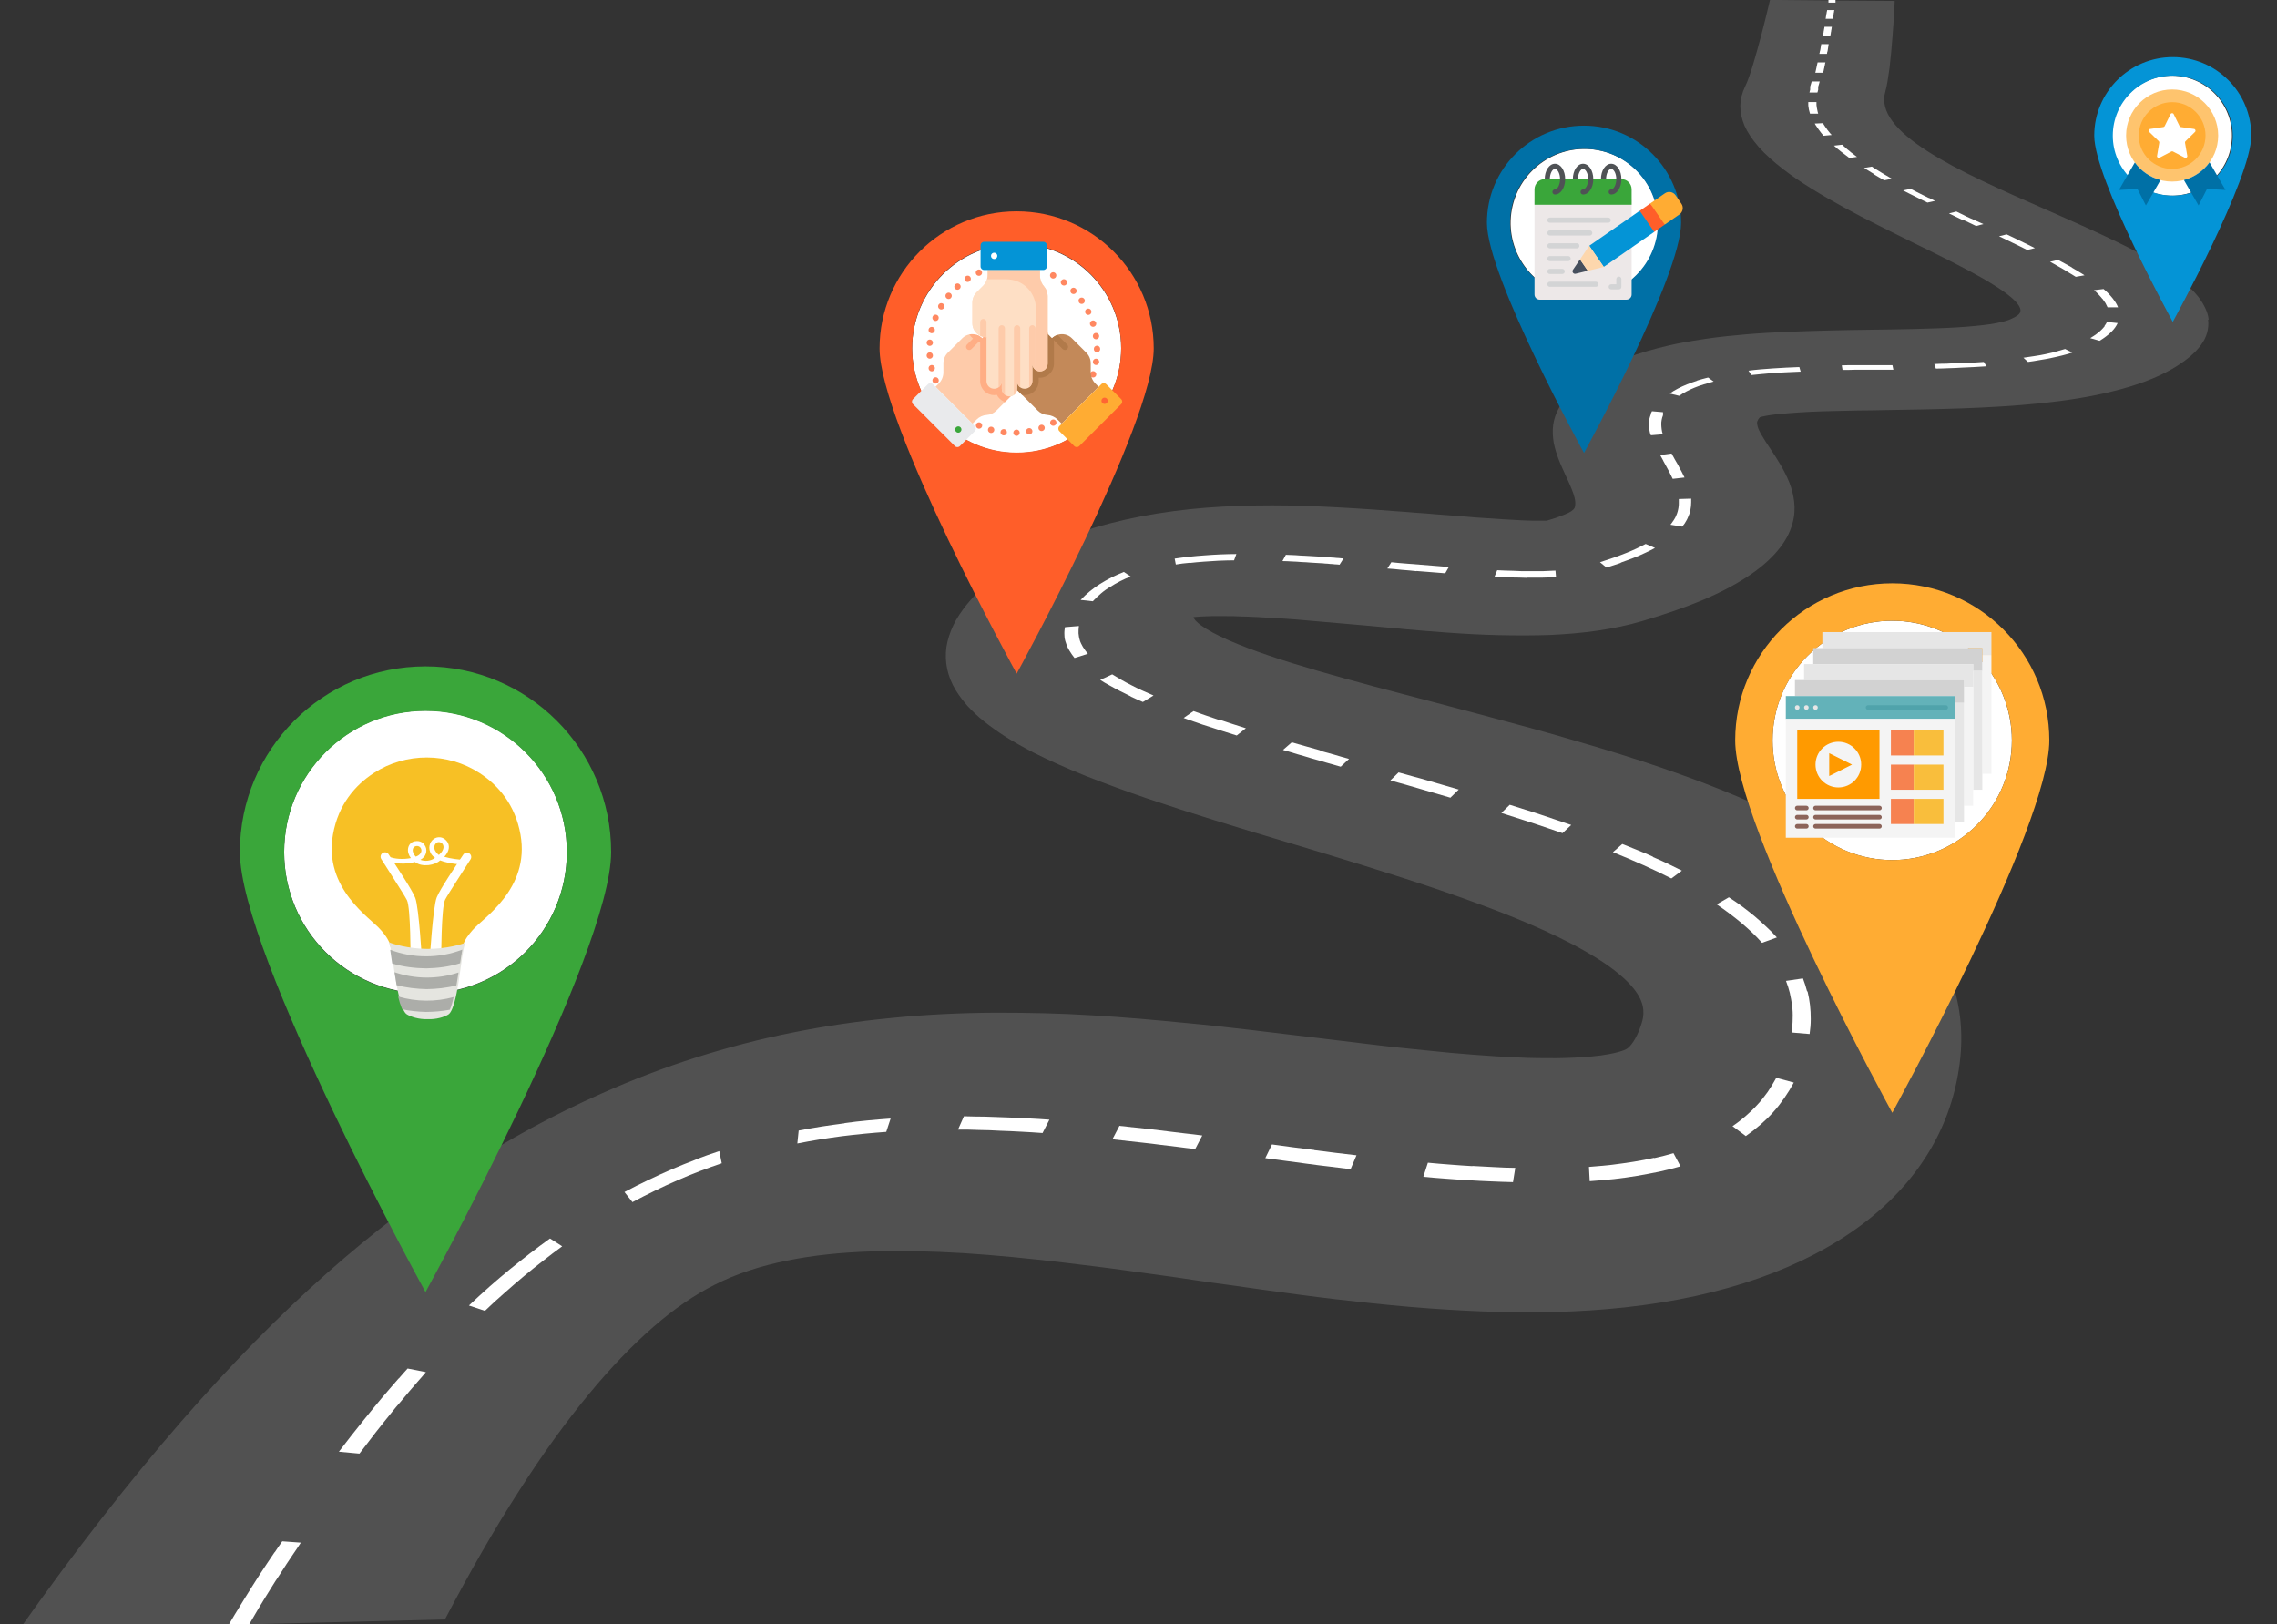 <svg width="1196" height="853" viewBox="0 0 1196 853" fill="none" xmlns="http://www.w3.org/2000/svg">
<rect x="0" y="0" width="1196" height="853" fill="#333333" stroke="none"/>
<g clip-path="url(#clip0_41_70)">
<path d="M1160.1 167.8C1159.9 165.9 1159.3 163.9 1158.4 162C1157.5 160.1 1156.4 158.2 1154.9 156.2C1153.4 154.3 1151.6 152.3 1149.5 150.4C1147.4 148.5 1145 146.5 1142.3 144.5C1138.2 141.5 1133.5 138.5 1128.3 135.6C1123.2 132.7 1117.6 129.8 1111.8 127C1106 124.2 1100 121.4 1093.8 118.6C1087.7 115.8 1081.4 113.1 1075.1 110.3C1063.4 105.2 1051.7 100 1040.8 94.8C1030.1 89.7 1020.3 84.5 1012.2 79.3C1004.3 74.2 997.9 69 994 63.7C990.2 58.6 988.7 53.4 990.3 48C991.1 45.2 991.8 40.7 992.5 35.5C993.1 30.5 993.6 24.9 994 19.7C994.4 14.7 994.7 10 994.9 6.5C995.1 3.1 995.2 0.9 995.2 0.5L966.2 0.3L933.9 0C933.9 0 933.7 0.8 933.5 2C933.8 0.8 933.9 0.1 933.9 0H929.7C929.7 0 929.2 2.1 928.4 5.4C927.6 8.7 926.5 13.2 925.2 18.2C923.9 23.3 922.3 28.7 920.9 33.6C919.4 38.6 917.9 43 916.6 45.5C915 48.8 914.2 52.1 914.1 55.5C914.1 58.9 914.8 62.4 916.3 66C917.9 69.6 920.4 73.3 923.7 77.1C927.1 81 931.5 84.9 936.8 89C941.2 92.4 946.2 95.8 951.4 99C956.7 102.3 962.4 105.6 968.3 108.8C974.3 112.1 980.5 115.3 986.7 118.4C993 121.6 999.4 124.7 1005.6 127.8C1010.7 130.3 1015.9 132.8 1020.8 135.3C1025.8 137.8 1030.6 140.3 1035.1 142.7C1039.6 145.1 1043.8 147.5 1047.4 149.8C1051.1 152.1 1054.2 154.3 1056.5 156.3C1058.5 158 1059.8 159.5 1060.5 160.7C1061.2 161.9 1061.4 162.9 1061.2 163.7C1061 164.5 1060.4 165.2 1059.5 165.8C1058.7 166.4 1057.7 166.9 1056.6 167.4C1054.2 168.6 1050.3 169.5 1045.2 170.3C1040.1 171 1034 171.6 1027.2 172C1020.4 172.4 1012.9 172.6 1005.3 172.8C997.7 173 989.8 173.1 982.3 173.2C975.1 173.3 967.8 173.4 960.5 173.6C953.2 173.8 946 174 938.7 174.3C931.5 174.6 924.3 175 917.3 175.6C910.2 176.2 903.3 176.9 896.4 177.9C891.7 178.6 887.3 179.3 883 180.1C878.7 180.9 874.6 181.9 870.7 182.9C866.8 183.9 863 185 859.4 186.2C855.8 187.4 852.4 188.7 849.3 190.1C845.7 191.7 842.4 193.3 839.3 195.1C836.2 196.9 833.4 198.7 830.9 200.7C828.4 202.7 826.1 204.8 824.1 207C822.1 209.2 820.4 211.6 819 214C817.2 217.1 816.2 220.3 815.8 223.3C815.4 226.4 815.6 229.5 816.1 232.5C816.7 235.5 817.6 238.5 818.7 241.3C819.8 244.2 821.1 246.9 822.3 249.6C823 251.2 823.8 252.8 824.5 254.4C825.2 256 825.8 257.6 826.4 259.2C826.9 260.7 827.3 262.2 827.4 263.5C827.5 264.8 827.4 266 827 266.9C826.7 267.4 826.1 268 825.2 268.6C824.3 269.2 823 269.8 821.7 270.3C820.3 270.9 818.8 271.4 817.2 272C815.6 272.5 814 273 812.4 273.5C811.1 273.5 809.5 273.5 807.8 273.5C806.1 273.5 804.2 273.5 802.2 273.4C800.2 273.4 798 273.2 795.8 273.1C793.6 273 791.2 272.8 788.8 272.7C785.8 272.5 782.7 272.3 779.7 272.1C776.6 271.9 773.5 271.7 770.5 271.4C767.5 271.2 764.5 270.9 761.7 270.7C758.9 270.5 756.2 270.3 753.8 270.1C750.4 269.8 746.9 269.5 743.4 269.3C739.9 269 736.4 268.7 732.9 268.5C729.4 268.2 725.9 268 722.3 267.7C718.8 267.5 715.2 267.2 711.7 267C700.1 266.3 688.5 265.7 676.9 265.5C665.3 265.3 653.7 265.5 642.2 266.1C630.7 266.7 619.3 267.9 608 269.7C596.7 271.5 585.5 274 574.4 277.3C569.4 278.8 563.9 280.7 558.2 283C552.5 285.3 546.5 288 540.7 291.2C534.8 294.4 528.9 298.1 523.4 302.4C517.8 306.7 512.6 311.7 508 317.3C505 321 502.5 324.7 500.7 328.5C498.9 332.3 497.7 336.1 497.1 339.9C496.6 343.7 496.7 347.5 497.5 351.3C498.3 355.1 499.8 358.9 502 362.5C503.7 365.3 505.8 368 508.2 370.8C510.7 373.5 513.6 376.3 517 379C520.4 381.7 524.2 384.4 528.4 387.1C532.7 389.8 537.5 392.5 542.7 395.2C551 399.4 560.2 403.5 570.2 407.5C580.3 411.5 591.2 415.5 602.6 419.4C614.1 423.3 626.2 427.2 638.5 431C651 434.9 663.7 438.7 676.5 442.5C689.7 446.5 703.2 450.5 716.6 454.7C730.1 458.9 743.6 463.2 756.5 467.6C769.6 472.1 782.2 476.7 794 481.4C805.9 486.2 816.9 491.2 826.6 496.3C836.9 501.8 844.5 506.7 849.9 511.2C855.4 515.7 858.8 519.7 860.8 523.2C862.8 526.8 863.3 529.8 863.2 532.5C863.1 535.2 862.3 537.4 861.7 539.2C861.1 540.9 860.5 542.5 859.8 543.8C859.1 545.2 858.5 546.3 857.8 547.3C857.1 548.3 856.5 549.1 855.9 549.7C855.3 550.3 854.7 550.8 854.3 551C854.1 551.1 853.7 551.3 853 551.6C852.3 551.9 851.3 552.2 849.9 552.6C848.5 553 846.7 553.4 844.4 553.8C842.1 554.2 839.4 554.6 836 554.9C830.4 555.4 824.3 555.7 817.7 555.8C811.1 555.8 804.2 555.8 796.9 555.4C789.6 555.1 782 554.6 774.1 554C766.3 553.4 758.2 552.7 750 551.8C745.1 551.3 740.2 550.8 735.3 550.3C730.4 549.8 725.4 549.2 720.4 548.6C715.4 548 710.4 547.4 705.5 546.8C700.5 546.2 695.6 545.6 690.6 545C685.1 544.3 679.5 543.7 673.9 543C668.4 542.3 662.8 541.7 657.2 541C651.6 540.4 646.1 539.7 640.5 539.1C634.9 538.5 629.4 537.9 623.8 537.4C615.5 536.6 607.2 535.8 598.8 535.1C590.5 534.4 582.1 533.8 573.8 533.3C565.4 532.8 557.1 532.4 548.6 532.2C540.2 532 531.8 531.9 523.3 531.9C504.3 532 485.9 532.9 468.1 534.7C450.3 536.4 432.9 539 416 542.4C398.9 545.8 382.2 550.2 365.7 555.4C349 560.7 332.5 567 316.1 574.3C291.4 585.2 267.4 598.2 243.9 613.5C219.6 629.3 195.5 647.6 171.5 668.9C146.4 691.1 121.2 716.8 95.3 746.5C68 777.9 39.7 814.1 10 856.1L233.7 850.6C247 825.2 260 802.6 272.8 782.8C285.1 763.6 297.2 746.9 309.1 732.5C320.6 718.5 332 706.7 343.1 697C354 687.5 364.8 680.1 375.4 674.8C386.8 669 399.6 664.9 413.4 662.1C427.1 659.3 441.9 657.8 457.5 657.3C473.1 656.8 489.4 657.2 506.3 658.2C523.2 659.3 540.7 661 558.3 663.1C564 663.8 569.8 664.5 575.6 665.2C581.4 665.9 587.2 666.7 593 667.5C598.8 668.3 604.6 669.1 610.4 669.9C616.2 670.7 621.9 671.5 627.7 672.4C633.9 673.3 640.1 674.2 646.2 675C652.4 675.9 658.5 676.7 664.7 677.6C670.9 678.4 677 679.3 683.1 680.1C689.2 680.9 695.4 681.7 701.5 682.4C714.5 683.9 727.4 685.3 740.3 686.4C753.2 687.5 766 688.3 778.7 688.8C791.4 689.3 804 689.4 816.5 689.1C829 688.8 841.3 688 853.4 686.7C879.3 683.9 903 678.7 924 671.3C944.7 664 962.7 654.6 977.7 643.4C992.4 632.4 1004.1 619.8 1012.7 605.8C1021.1 592.2 1026.5 577.3 1028.9 561.5C1030.2 553.1 1030.5 544.9 1029.8 537C1029.1 529.2 1027.5 521.7 1024.9 514.3C1022.4 507.1 1019 500.1 1014.8 493.3C1010.6 486.6 1005.6 480.2 999.8 474C995.2 469.1 990.2 464.4 984.7 459.8C979.2 455.3 973.3 450.9 966.9 446.7C960.6 442.5 953.7 438.4 946.4 434.5C939.2 430.6 931.4 426.8 923.2 423C910.4 417.2 896.8 411.8 882.8 406.8C869 401.8 854.6 397.2 840.1 392.8C825.7 388.5 811.2 384.3 796.6 380.4C782.2 376.5 767.9 372.7 753.8 369C742.7 366.1 731.9 363.2 721.5 360.5C711.2 357.7 701.3 355 692 352.3C682.8 349.6 674.2 347 666.4 344.3C658.6 341.7 651.7 339 645.6 336.4C642.2 334.9 639.3 333.5 636.9 332.2C634.5 330.9 632.6 329.7 631.2 328.7C629.7 327.7 628.7 326.7 628 326C627.3 325.2 627 324.6 626.9 324.1C628 324 629.4 323.9 631 323.8C632.6 323.8 634.4 323.6 636.5 323.6C638.6 323.6 640.9 323.6 643.6 323.6C646.2 323.6 649.2 323.6 652.4 323.8C654.2 323.8 656.1 323.9 658 324C659.9 324 661.8 324.2 663.8 324.3C665.7 324.4 667.7 324.5 669.7 324.6C671.7 324.7 673.7 324.9 675.7 325C679 325.2 682.4 325.5 685.8 325.8C689.2 326.1 692.6 326.4 696.1 326.7C699.6 327 703 327.3 706.5 327.6C710 327.9 713.4 328.2 716.9 328.5C720.6 328.8 724.2 329.2 727.8 329.5C731.4 329.8 735 330.1 738.5 330.5C742.1 330.8 745.6 331.1 749.1 331.4C752.6 331.7 756.1 331.9 759.5 332.2C769.1 332.9 778.4 333.4 787.5 333.6C796.6 333.8 805.5 333.8 814.2 333.5C822.8 333.1 831.2 332.4 839.3 331.2C847.4 330 855.2 328.4 862.6 326.2C874.5 322.7 885.2 319 894.5 315.1C903.7 311.2 911.6 307 918.1 302.7C924.6 298.4 929.8 293.9 933.7 289.2C937.6 284.6 940.2 279.8 941.5 274.9C942.6 271 942.8 267.2 942.4 263.6C942 260 941.1 256.6 939.8 253.3C938.5 250.1 936.9 247 935.2 244.1C933.5 241.2 931.7 238.5 930 235.9C929.1 234.6 928.2 233.2 927.3 231.8C926.4 230.4 925.6 229 924.8 227.7C924.1 226.4 923.5 225.1 923.2 224C922.9 222.9 922.8 222 923 221.4C923.2 221 923.4 220.6 923.5 220.3C923.7 220 923.9 219.8 924 219.6C924.2 219.4 924.3 219.3 924.4 219.2L924.5 219.1C924.5 219.1 924.7 219.1 925.2 218.9C925.7 218.8 926.5 218.6 927.6 218.4C928.8 218.2 930.3 217.9 932.3 217.7C934.3 217.5 936.8 217.2 939.9 217C943.3 216.7 947 216.5 950.8 216.3C954.7 216.1 958.7 216 962.9 215.9C967.1 215.8 971.5 215.7 976 215.6C980.5 215.6 985.1 215.5 989.7 215.4C1002.6 215.2 1016.4 215 1030.3 214.5C1044.2 214 1058.3 213.2 1071.9 211.8C1085.4 210.4 1098.4 208.4 1110.2 205.4C1121.9 202.5 1132.2 198.8 1140.7 193.9C1144.2 191.9 1147.2 189.8 1149.8 187.7C1152.3 185.6 1154.4 183.5 1156 181.3C1157.6 179.1 1158.7 177 1159.3 174.7C1159.9 172.5 1160.1 170.3 1159.8 168L1160.1 167.8Z" fill="white" fill-opacity="0.15"/>
<path d="M1030.8 115.3C1032 115.9 1033.2 116.4 1034.4 117C1035.6 117.6 1036.8 118.1 1037.9 118.7L1041.8 117.7C1040.6 117.2 1039.4 116.6 1038.2 116.1C1037 115.6 1035.8 115 1034.6 114.5C1033.4 114 1032.2 113.4 1031.1 112.8C1029.9 112.2 1028.7 111.7 1027.6 111.1L1023.7 112.1C1024.9 112.7 1026.1 113.2 1027.2 113.8C1028.4 114.4 1029.6 114.9 1030.7 115.5L1030.8 115.3Z" fill="white"/>
<path d="M1068.8 130.3C1067.6 129.7 1066.4 129.1 1065.2 128.5C1064 127.9 1062.8 127.3 1061.5 126.7C1060.3 126.1 1059 125.5 1057.8 124.9C1056.5 124.3 1055.3 123.7 1054 123.1L1050 124.1C1051.3 124.7 1052.5 125.3 1053.8 125.9C1055 126.5 1056.3 127.1 1057.5 127.7C1058.7 128.3 1059.9 128.9 1061.2 129.5C1062.4 130.1 1063.6 130.7 1064.8 131.3L1068.9 130.3H1068.8Z" fill="white"/>
<path d="M920.4 489.9C922.2 491.6 923.9 493.4 925.5 495.2L933.3 492.4C931.6 490.5 929.8 488.6 927.8 486.8C925.9 485 923.9 483.2 921.8 481.4C919.7 479.7 917.5 477.9 915.2 476.2C912.9 474.5 910.6 472.9 908.1 471.3L901.7 475C904 476.6 906.3 478.2 908.4 479.8C910.6 481.4 912.6 483.1 914.6 484.7C916.6 486.4 918.5 488.1 920.3 489.8L920.4 489.9Z" fill="white"/>
<path d="M365.4 609.1C361.3 610.7 357.1 612.3 353 614.1C348.8 615.9 344.7 617.8 340.5 619.8C336.3 621.8 332.1 623.9 328 626.1L332.2 631.4C336.1 629.3 340.1 627.3 344 625.4C347.9 623.5 351.8 621.7 355.7 620C359.6 618.3 363.5 616.7 367.4 615.2C371.3 613.7 375.2 612.3 379.1 611L377.8 604.6C373.7 606 369.5 607.4 365.4 609V609.1Z" fill="white"/>
<path d="M851.3 295.5C853.7 294.7 855.9 293.8 858.1 293C860.2 292.2 862.2 291.3 864.1 290.4C866 289.5 867.7 288.7 869.3 287.8L864.4 285.7C862.9 286.5 861.3 287.3 859.6 288.1C857.9 288.9 856 289.7 854 290.5C852 291.3 849.9 292.1 847.6 292.9C845.3 293.7 842.9 294.5 840.4 295.3L843.8 298.1C846.5 297.3 849 296.4 851.4 295.6L851.3 295.5Z" fill="white"/>
<path d="M1013.1 104C1012 103.5 1011 102.9 1009.9 102.4C1008.8 101.9 1007.8 101.3 1006.7 100.8C1005.7 100.3 1004.6 99.7 1003.6 99.2L999.6 100C1000.6 100.5 1001.7 101.1 1002.7 101.6C1003.8 102.1 1004.8 102.7 1005.9 103.2C1007 103.7 1008 104.3 1009.1 104.8C1010.2 105.3 1011.3 105.9 1012.4 106.4L1016.4 105.5C1015.3 105 1014.2 104.4 1013.1 103.9V104Z" fill="white"/>
<path d="M1088.3 140.5C1087.1 139.8 1086 139.2 1084.7 138.5C1083.5 137.8 1082.3 137.2 1081 136.5L1076.8 137.5C1078 138.2 1079.3 138.8 1080.4 139.5C1081.6 140.2 1082.7 140.8 1083.9 141.5C1085 142.2 1086.1 142.8 1087.2 143.5C1088.3 144.2 1089.3 144.8 1090.3 145.4L1094.9 144.6C1093.9 143.9 1092.8 143.3 1091.7 142.6C1090.6 141.9 1089.5 141.3 1088.3 140.6V140.5Z" fill="white"/>
<path d="M984.2 91.5C985.1 92 986 92.6 986.9 93.1C987.8 93.6 988.7 94.2 989.7 94.7L993.8 93.9C992.9 93.4 991.9 92.9 991 92.3C990.1 91.8 989.2 91.3 988.3 90.7C987.4 90.2 986.5 89.6 985.7 89.1C984.8 88.6 984 88 983.2 87.5L979.1 88.2C979.9 88.7 980.8 89.3 981.7 89.8C982.6 90.3 983.5 90.9 984.3 91.4L984.2 91.5Z" fill="white"/>
<path d="M891.4 200C889.5 200.6 887.8 201.2 886.1 201.9C884.4 202.6 882.8 203.3 881.3 204.1C879.8 204.9 878.4 205.7 877 206.7L882 207.9C883.2 207.1 884.4 206.3 885.8 205.6C887.1 204.9 888.6 204.2 890.1 203.6C891.6 203 893.2 202.4 894.9 201.9C896.6 201.4 898.3 200.9 900.1 200.4L897.2 198.3C895.2 198.8 893.3 199.3 891.4 199.9V200Z" fill="white"/>
<path d="M1079.7 184.8C1078 185.2 1076.2 185.6 1074.4 186C1072.6 186.4 1070.7 186.7 1068.8 187C1066.9 187.3 1064.9 187.6 1062.8 187.9L1065.2 190.1C1067.3 189.8 1069.4 189.5 1071.5 189.1C1073.6 188.8 1075.6 188.4 1077.5 188C1079.4 187.6 1081.3 187.2 1083.2 186.7C1085 186.2 1086.8 185.8 1088.5 185.2L1084.7 183.3C1083.1 183.8 1081.5 184.2 1079.8 184.7L1079.7 184.8Z" fill="white"/>
<path d="M594 365.9C596 366.8 598.1 367.8 600.3 368.7L605.9 365.3C603.8 364.4 601.8 363.5 599.8 362.6C597.8 361.7 596 360.8 594.1 359.8C592.3 358.9 590.6 358 588.9 357C587.3 356.1 585.7 355.1 584.2 354.2L577.9 357.1C579.4 358.1 581.1 359.1 582.8 360C584.5 361 586.3 361.9 588.2 362.9C590.1 363.9 592 364.8 594 365.8V365.9Z" fill="white"/>
<path d="M567.2 336.3C566.8 335.1 566.6 333.8 566.5 332.6C566.5 331.4 566.5 330.1 566.7 328.8L559.4 329.4C559.1 330.8 559 332.2 559.1 333.6C559.1 335 559.4 336.4 559.9 337.7C560.3 339.1 560.9 340.4 561.7 341.7C562.5 343 563.4 344.4 564.4 345.6L571.4 343.4C570.4 342.2 569.6 341 568.8 339.8C568.1 338.6 567.5 337.4 567.1 336.1L567.2 336.3Z" fill="white"/>
<path d="M868.3 450C865.7 448.8 863 447.7 860.3 446.6C857.6 445.5 854.9 444.4 852.1 443.3L847.2 447.6C849.9 448.7 852.6 449.8 855.2 450.9C857.8 452 860.5 453.2 863 454.3C865.6 455.5 868.1 456.6 870.6 457.8C873.1 459 875.5 460.2 877.9 461.4L883.4 457.3C880.9 456.1 878.4 454.8 875.9 453.6C873.4 452.4 870.8 451.2 868.1 450.1L868.3 450Z" fill="white"/>
<path d="M971.2 83L975.4 82.4C974.7 81.9 974 81.4 973.3 80.8C972.6 80.3 971.9 79.8 971.3 79.2C970.6 78.7 970 78.2 969.4 77.6C968.8 77.1 968.2 76.6 967.6 76L963.3 76.5C963.9 77 964.5 77.6 965.1 78.1C965.7 78.6 966.4 79.2 967.1 79.7C967.8 80.2 968.5 80.8 969.2 81.3C969.9 81.8 970.6 82.4 971.3 82.9L971.2 83Z" fill="white"/>
<path d="M928.5 573.5C926.8 575.8 925.1 578.1 923.1 580.2C921.2 582.3 919.1 584.3 916.9 586.2C914.7 588.1 912.4 589.9 910 591.5L917 596.7C919.7 594.8 922.3 592.8 924.7 590.7C927.1 588.6 929.4 586.4 931.5 584C933.6 581.7 935.5 579.2 937.3 576.6C939.1 574 940.7 571.4 942.2 568.6L933 566.1C931.6 568.7 930.1 571.1 928.5 573.5Z" fill="white"/>
<path d="M873.6 242C874.2 243 874.8 244.1 875.3 245.1C875.9 246.1 876.4 247.2 877 248.3C877.5 249.4 878.1 250.4 878.6 251.5L884.8 250.8C884.3 249.7 883.7 248.6 883.2 247.6C882.6 246.5 882 245.5 881.5 244.4C880.9 243.4 880.3 242.3 879.7 241.3C879.1 240.3 878.5 239.2 878 238.2L872 239C872.6 240 873.1 241.1 873.7 242.1L873.6 242Z" fill="white"/>
<path d="M868.9 608.1C865.4 608.9 861.8 609.6 858 610.2C854.3 610.8 850.5 611.3 846.6 611.8C842.7 612.2 838.7 612.6 834.6 612.9L835 620.4C839.3 620.1 843.5 619.7 847.7 619.3C851.9 618.8 855.9 618.3 859.9 617.6C863.9 616.9 867.8 616.2 871.6 615.4C875.4 614.6 879.1 613.6 882.7 612.6L879 605.7C875.7 606.7 872.3 607.5 868.8 608.3L868.9 608.1Z" fill="white"/>
<path d="M1105.5 171.3C1105 172 1104.3 172.7 1103.6 173.4C1102.9 174.1 1102 174.8 1101.1 175.5C1100.1 176.2 1099.1 176.9 1097.9 177.6L1102.8 179C1104.1 178.2 1105.2 177.5 1106.2 176.7C1107.2 175.9 1108.1 175.2 1108.9 174.4C1109.7 173.6 1110.4 172.8 1110.9 172.1C1111.5 171.3 1111.9 170.5 1112.3 169.7L1106.7 169.1C1106.4 169.8 1105.9 170.5 1105.4 171.2L1105.5 171.3Z" fill="white"/>
<path d="M640.2 378.1C637.9 377.3 635.7 376.6 633.4 375.8C631.2 375 629 374.3 626.9 373.5L621.7 377.1C623.9 377.9 626.1 378.7 628.3 379.4C630.5 380.2 632.8 381 635.2 381.7C637.5 382.5 639.9 383.2 642.3 384C644.7 384.8 647.1 385.5 649.6 386.3L654.4 382.5C652 381.7 649.6 381 647.2 380.2C644.8 379.4 642.5 378.7 640.2 377.9V378.1Z" fill="white"/>
<path d="M809.3 427.9C806.6 427 803.9 426.1 801.2 425.3C798.5 424.4 795.8 423.6 793 422.7L788.6 427C791.3 427.9 794 428.7 796.7 429.6C799.4 430.5 802.1 431.3 804.8 432.2C807.5 433.1 810.1 434 812.8 434.9C815.5 435.8 818.1 436.7 820.7 437.6L825.3 433.3C822.7 432.4 820 431.5 817.3 430.6C814.6 429.7 812 428.8 809.3 427.9Z" fill="white"/>
<path d="M959.6 67.8C959.2 67.3 958.8 66.8 958.5 66.3C958.2 65.8 957.8 65.3 957.5 64.7L953.2 64.9C953.5 65.4 953.8 66 954.2 66.5C954.6 67 954.9 67.6 955.3 68.1C955.7 68.6 956.1 69.2 956.5 69.7C956.9 70.2 957.4 70.8 957.8 71.3L962.1 70.9C961.6 70.4 961.2 69.9 960.8 69.4C960.4 68.9 960 68.4 959.6 67.9V67.8Z" fill="white"/>
<path d="M443.6 590C439.6 590.5 435.6 591.1 431.5 591.7C427.5 592.3 423.5 593.1 419.5 593.8L418.8 600.6C422.6 599.8 426.5 599.2 430.4 598.5C434.3 597.9 438.1 597.3 442 596.8C445.9 596.3 449.8 595.9 453.7 595.5C457.6 595.1 461.5 594.8 465.5 594.5L467.8 587.5C463.8 587.8 459.7 588.1 455.7 588.5C451.7 588.9 447.6 589.3 443.6 589.9V590Z" fill="white"/>
<path d="M583.1 308.3C584.8 307.2 586.5 306.2 588.3 305.3C590.1 304.4 592 303.5 593.9 302.8L590.3 300.4C588 301.3 585.9 302.3 583.8 303.3C581.7 304.4 579.7 305.5 577.8 306.7C575.9 307.9 574.1 309.2 572.4 310.6C570.7 312 569.1 313.5 567.6 315.1L574 315.8C575.3 314.4 576.8 313 578.3 311.7C579.8 310.4 581.4 309.3 583.1 308.2V308.3Z" fill="white"/>
<path d="M761.9 418.9L766.2 414.7C763.6 413.9 760.9 413.2 758.3 412.4C755.7 411.6 753 410.9 750.4 410.1C747.8 409.3 745.1 408.6 742.5 407.9C739.9 407.2 737.3 406.4 734.6 405.7L730.3 409.9C732.9 410.6 735.5 411.4 738.2 412.1C740.8 412.9 743.5 413.6 746.1 414.4C748.7 415.2 751.4 415.9 754 416.7C756.6 417.5 759.3 418.2 761.9 419V418.9Z" fill="white"/>
<path d="M926.1 196.4C928.2 196.2 930.3 196 932.4 195.9C934.6 195.7 936.8 195.6 939 195.5C941.2 195.4 943.5 195.3 945.8 195.2L945.1 192.8C942.8 192.9 940.4 193 938.2 193.1C935.9 193.2 933.7 193.4 931.4 193.5C929.2 193.7 927 193.8 924.8 194C922.6 194.2 920.5 194.4 918.4 194.7L919.9 197C921.9 196.8 923.9 196.6 926 196.4H926.1Z" fill="white"/>
<path d="M693.4 394.1C690.9 393.4 688.4 392.7 685.9 392C683.4 391.3 681 390.6 678.5 389.9L673.9 393.9C676.4 394.6 678.8 395.3 681.3 396.1C683.8 396.8 686.3 397.5 688.8 398.3C691.3 399 693.9 399.7 696.5 400.5C699.1 401.2 701.7 402 704.2 402.7L708.6 398.6C706 397.9 703.5 397.2 700.9 396.4C698.4 395.7 695.8 395 693.3 394.3L693.4 394.1Z" fill="white"/>
<path d="M624.8 295.7C627.2 295.4 629.8 295.2 632.3 295C634.9 294.8 637.5 294.7 640.1 294.5C642.8 294.4 645.5 294.3 648.2 294.3L649.4 291C646.6 291 643.7 291.1 641 291.2C638.2 291.3 635.5 291.5 632.8 291.7C630.1 291.9 627.4 292.1 624.8 292.4C622.2 292.7 619.6 293 617 293.4L617.6 296.5C619.9 296.1 622.3 295.8 624.8 295.6V295.7Z" fill="white"/>
<path d="M1104.3 156.9C1104.9 157.7 1105.4 158.4 1105.9 159.2C1106.3 160 1106.7 160.7 1107 161.4H1112.5C1112.2 160.6 1111.8 159.8 1111.3 159C1110.8 158.2 1110.2 157.4 1109.6 156.6C1109 155.8 1108.2 155 1107.5 154.2C1106.7 153.4 1105.9 152.6 1104.9 151.8L1099.9 152.4C1100.8 153.2 1101.6 153.9 1102.3 154.7C1103 155.5 1103.7 156.2 1104.3 157V156.9Z" fill="white"/>
<path d="M278.4 658.3C274.9 661 271.4 663.8 267.8 666.7C264.2 669.6 260.7 672.7 257.1 675.8C253.5 679 249.9 682.3 246.3 685.7L254.7 688.5C258.2 685.2 261.6 682 265.1 679C268.5 676 271.9 673 275.3 670.2C278.7 667.4 282 664.7 285.4 662.1C288.7 659.5 292 657 295.3 654.6L288.9 650.5C285.4 653 281.9 655.6 278.4 658.3Z" fill="white"/>
<path d="M1035.8 190.4C1033.7 190.5 1031.5 190.6 1029.3 190.7C1027.1 190.7 1024.9 190.9 1022.7 191C1020.5 191 1018.3 191.1 1016 191.2L1016.8 193.6C1019.1 193.6 1021.3 193.5 1023.6 193.4C1025.9 193.4 1028.1 193.2 1030.3 193.1C1032.5 193 1034.7 192.9 1036.9 192.8C1039.1 192.7 1041.3 192.5 1043.4 192.4L1042 190.1C1039.9 190.2 1037.8 190.4 1035.7 190.5L1035.8 190.4Z" fill="white"/>
<path d="M949.2 520.8C948.6 518.5 947.9 516.2 947 513.9L938.1 515.2C938.9 517.3 939.6 519.4 940.1 521.5C940.6 523.7 941 525.9 941.3 528.1C941.6 530.4 941.7 532.7 941.6 535C941.6 537.4 941.4 539.8 941 542.3L950.5 543.1C950.9 540.4 951.1 537.8 951.1 535.3C951.1 532.8 951 530.3 950.7 527.8C950.4 525.4 950 523 949.4 520.6L949.2 520.8Z" fill="white"/>
<path d="M987.3 191.8C985.1 191.8 982.8 191.8 980.6 191.8C978.4 191.8 976.2 191.8 974 191.8C971.8 191.8 969.6 191.8 967.4 191.9L967.8 194.3C970 194.3 972.2 194.3 974.4 194.2C976.6 194.2 978.8 194.2 981.1 194.2C983.3 194.2 985.6 194.2 987.8 194.2C990 194.2 992.3 194.2 994.5 194.2L994 191.8C991.8 191.8 989.5 191.8 987.3 191.8Z" fill="white"/>
<path d="M950 56.7C950 57.2 950.2 57.7 950.3 58.2C950.4 58.7 950.6 59.2 950.7 59.7H955C954.8 59.1 954.7 58.6 954.6 58.1C954.5 57.6 954.4 57.1 954.3 56.6C954.3 56.1 954.1 55.6 954.1 55.1C954.1 54.6 954.1 54.1 954.1 53.6H949.8C949.8 54.1 949.8 54.6 949.8 55.1C949.8 55.6 949.9 56.1 950 56.6V56.7Z" fill="white"/>
<path d="M867.3 228.6L873.4 228.1C873.1 227.2 872.9 226.4 872.8 225.5C872.7 224.6 872.6 223.8 872.6 223C872.6 222.2 872.6 221.3 872.8 220.5C872.9 219.7 873.2 218.9 873.5 218.1C873.5 218.1 873.5 218 873.5 217.9C873.5 217.9 873.5 217.8 873.5 217.7C873.5 217.7 873.5 217.6 873.5 217.5C873.5 217.5 873.5 217.4 873.5 217.3C873.5 217.3 873.5 217.2 873.5 217.1C873.5 217.1 873.5 217 873.5 216.9C873.5 216.9 873.5 216.8 873.5 216.7C873.5 216.7 873.5 216.6 873.5 216.5L867.7 216C867.7 216 867.7 216.1 867.6 216.2C867.6 216.2 867.6 216.3 867.5 216.4C867.5 216.4 867.5 216.5 867.4 216.6C867.4 216.6 867.4 216.7 867.3 216.8C867.3 216.8 867.3 216.9 867.2 217C867.1 217.1 867.2 217.1 867.1 217.2V217.4C867.1 217.4 867.1 217.5 867.1 217.6C866.8 218.5 866.5 219.3 866.3 220.2C866.1 221.1 866.1 222 866.1 222.9C866.1 223.8 866.1 224.7 866.3 225.6C866.4 226.5 866.7 227.4 866.9 228.3L867.3 228.6Z" fill="white"/>
<path d="M802 303.4C804.7 303.4 807.4 303.4 809.9 303.4C812.4 303.4 814.9 303.2 817.3 303.1L817 299.7C814.8 299.8 812.5 299.9 810.2 300C807.8 300 805.3 300 802.8 300C800.2 300 797.6 300 794.8 299.8C792.1 299.8 789.2 299.6 786.4 299.5L785 302.9C788 303 790.9 303.2 793.7 303.3C796.5 303.3 799.3 303.4 802 303.5V303.4Z" fill="white"/>
<path d="M528.7 586.9C525 586.8 521.2 586.6 517.5 586.5C513.8 586.5 510.1 586.4 506.3 586.3L503.2 593.3C506.9 593.3 510.5 593.3 514.2 593.5C517.9 593.5 521.6 593.7 525.3 593.9C529 594 532.7 594.2 536.4 594.4C540.1 594.6 543.8 594.8 547.6 595.1L551.2 588.1C547.4 587.8 543.7 587.6 539.9 587.4C536.2 587.2 532.4 587 528.7 586.9Z" fill="white"/>
<path d="M773.4 612.5C769.6 612.3 765.7 612 761.8 611.7C757.9 611.4 754 611.1 750 610.7L747.6 618.1C751.6 618.5 755.6 618.8 759.6 619.1C763.6 619.4 767.5 619.7 771.5 619.9C775.4 620.1 779.3 620.4 783.2 620.5C787.1 620.7 790.9 620.8 794.7 620.9L795.9 613.4C792.2 613.4 788.5 613.2 784.7 613C780.9 612.8 777.1 612.6 773.3 612.4L773.4 612.5Z" fill="white"/>
<path d="M881.8 262.4C881.8 263 881.8 263.6 881.8 264.2C881.8 264.8 881.8 265.4 881.7 266C881.7 266.6 881.5 267.2 881.4 267.8C881.3 268.4 881.1 269 880.9 269.6C880.7 270.1 880.5 270.6 880.3 271.1C880.1 271.6 879.8 272.1 879.5 272.6C879.2 273.1 878.9 273.6 878.5 274.1C878.2 274.6 877.8 275.1 877.4 275.6L883.6 276.6C884.1 276 884.5 275.5 884.9 274.9C885.3 274.3 885.6 273.8 885.9 273.2C886.2 272.6 886.5 272.1 886.7 271.5C886.9 270.9 887.2 270.4 887.4 269.8C887.6 269.1 887.8 268.5 887.9 267.8C888 267.1 888.1 266.5 888.2 265.8C888.2 265.1 888.3 264.5 888.3 263.8C888.3 263.2 888.3 262.5 888.3 261.9L881.8 262.1V262.4Z" fill="white"/>
<path d="M963.5 5.3H959.7C959.7 5.6 959.6 6 959.5 6.3C959.5 6.7 959.4 7 959.3 7.4C959.3 7.8 959.2 8.2 959.1 8.6C959.1 9 959 9.4 958.9 9.9H962.7C962.7 9.5 962.8 9.1 962.9 8.7C962.9 8.3 963 7.9 963.1 7.5C963.1 7.1 963.2 6.7 963.3 6.4C963.3 6 963.4 5.7 963.5 5.3Z" fill="white"/>
<path d="M958.1 15.2C958.1 15.6 958 16 957.9 16.4C957.9 16.8 957.8 17.2 957.7 17.6C957.7 18 957.6 18.4 957.5 18.9H961.4C961.4 18.5 961.5 18.1 961.6 17.7C961.6 17.3 961.7 16.9 961.8 16.5C961.8 16.1 961.9 15.7 962 15.3C962 14.9 962.1 14.5 962.2 14.1H958.3C958.3 14.5 958.2 14.9 958.1 15.3V15.2Z" fill="white"/>
<path d="M959.9 27.1C959.9 26.7 960.1 26.2 960.1 25.8C960.1 25.4 960.3 24.9 960.3 24.5C960.3 24.1 960.5 23.6 960.5 23.2H956.6C956.6 23.6 956.4 24 956.4 24.4C956.4 24.8 956.2 25.3 956.2 25.7C956.2 26.1 956 26.6 955.9 27C955.9 27.4 955.7 27.9 955.6 28.3H959.6C959.6 27.9 959.8 27.5 959.8 27.1H959.9Z" fill="white"/>
<path d="M957.9 37C957.9 36.6 958.1 36.1 958.2 35.6C958.2 35.1 958.4 34.7 958.5 34.2C958.5 33.7 958.7 33.3 958.8 32.8H954.7C954.6 33.2 954.5 33.7 954.4 34.1C954.3 34.6 954.2 35 954.1 35.5C954 36 953.9 36.4 953.8 36.9C953.7 37.3 953.6 37.8 953.5 38.2H957.6C957.6 37.9 957.8 37.4 957.9 37Z" fill="white"/>
<path d="M744 299.9C746.5 300.1 749.1 300.3 751.6 300.5C754.1 300.7 756.6 300.9 759.1 301.1L761 297.8C758.6 297.6 756.1 297.4 753.6 297.2C751.1 297 748.6 296.8 746.1 296.6C743.6 296.4 741.1 296.2 738.5 296C736 295.8 733.4 295.6 730.8 295.3L728.7 298.6C731.3 298.8 733.8 299 736.4 299.3C739 299.5 741.5 299.7 744 300V299.9Z" fill="white"/>
<path d="M690.3 604C686.6 603.5 682.9 603.1 679.2 602.6C675.5 602.1 671.8 601.6 668.1 601.1L664.6 608.3C668.4 608.8 672.1 609.3 675.8 609.8C679.5 610.3 683.3 610.8 687 611.3C690.7 611.8 694.5 612.3 698.2 612.7C701.9 613.2 705.7 613.6 709.4 614.1L712.5 606.8C708.8 606.4 705.2 605.9 701.5 605.5C697.8 605 694.1 604.6 690.4 604.1L690.3 604Z" fill="white"/>
<path d="M683.5 295.2C685.2 295.2 686.9 295.4 688.5 295.5C690.2 295.6 691.9 295.7 693.6 295.8C694.4 295.8 695.3 295.9 696.1 296C696.9 296 697.8 296.1 698.6 296.2C699.4 296.2 700.3 296.3 701.1 296.4C701.9 296.4 702.8 296.5 703.6 296.6L705.7 293.3C704.9 293.3 704 293.2 703.2 293.1C702.4 293.1 701.5 293 700.7 292.9C699.9 292.9 699 292.8 698.2 292.7C697.4 292.7 696.5 292.6 695.7 292.5C694 292.4 692.3 292.3 690.6 292.2C688.9 292.1 687.2 292 685.5 291.9C683.8 291.9 682.1 291.7 680.4 291.6C678.7 291.6 677 291.4 675.4 291.4L673.6 294.7C675.2 294.7 676.9 294.8 678.6 294.9C680.3 294.9 681.9 295.1 683.6 295.2H683.5Z" fill="white"/>
<path d="M209.4 724C207.9 725.8 206.3 727.5 204.8 729.3C203.2 731.1 201.7 732.9 200.1 734.8C198.5 736.7 197 738.6 195.4 740.5C194 742.2 192.5 744 191.1 745.8C189.7 747.6 188.2 749.4 186.8 751.2C185.3 753 183.9 754.9 182.4 756.8C180.9 758.7 179.5 760.6 178 762.5L188.8 763.5C190.2 761.6 191.7 759.7 193.1 757.9C194.5 756.1 195.9 754.2 197.3 752.4C198.7 750.6 200.1 748.8 201.5 747.1C202.9 745.4 204.3 743.6 205.7 741.9C207.2 740 208.7 738.2 210.3 736.4C211.8 734.6 213.3 732.8 214.8 731C216.3 729.2 217.8 727.5 219.3 725.8C220.8 724.1 222.3 722.4 223.7 720.7L214.1 718.8C212.6 720.5 211 722.2 209.5 724H209.4Z" fill="white"/>
<path d="M144.23 815.28C142.962 817.251 141.583 819.134 140.315 821.105C138.949 823.087 137.681 825.058 136.326 827.14C134.972 829.222 133.716 831.292 132.362 833.374C131.181 835.233 129.913 837.203 128.745 839.162C127.576 841.12 126.309 843.09 125.14 845.049C123.872 847.019 122.716 849.077 121.461 851.147C120.206 853.216 119.049 855.274 117.794 857.344L128.635 857.01C129.791 854.953 131.047 852.883 132.215 850.925C133.383 848.966 134.54 846.909 135.708 844.951C136.876 842.992 138.045 841.034 139.226 839.175C140.406 837.316 141.575 835.358 142.755 833.499C144.011 831.429 145.279 829.459 146.646 827.476C147.913 825.505 149.181 823.535 150.449 821.564C151.716 819.594 152.996 817.722 154.276 815.851C155.556 813.98 156.836 812.108 158.017 810.249L148.256 809.542C146.976 811.414 145.597 813.297 144.329 815.268L144.23 815.28Z" fill="white"/>
<path d="M613.4 594.2C610.4 593.8 607.4 593.5 604.3 593.1C601.3 592.8 598.3 592.4 595.2 592.1C594.6 592.1 594 592 593.4 591.9C592.8 591.9 592.2 591.8 591.6 591.7C591 591.6 590.4 591.6 589.8 591.5C589.2 591.5 588.6 591.4 588 591.3L584.3 598.4C584.9 598.4 585.5 598.5 586.1 598.6C586.7 598.6 587.3 598.7 587.9 598.8C588.5 598.8 589.1 598.9 589.7 599C590.3 599 590.9 599.1 591.5 599.2C594.5 599.5 597.5 599.9 600.5 600.2C603.5 600.5 606.5 600.9 609.6 601.3C612.6 601.7 615.7 602 618.7 602.4C621.7 602.8 624.8 603.2 627.8 603.5L631.5 596.4C628.5 596 625.4 595.6 622.4 595.3C619.4 594.9 616.3 594.6 613.3 594.2H613.4Z" fill="white"/>
<path d="M954.7 48.4C954.7 48.3 954.7 48.1 954.8 48C954.8 47.9 954.8 47.7 954.9 47.6C954.9 47.5 954.9 47.3 955 47.2C955 47.2 955 47.1 955 47C955 47 955 46.9 955 46.8C955 46.8 955 46.7 955 46.6C955 46.6 955 46.5 955 46.4C955 46.4 955 46.3 955 46.2C955 46.2 955 46.1 955 46C955 46 955 45.9 955 45.8C955 45.8 955 45.7 955 45.6C955 45.4 955.1 45.2 955.2 45C955.2 44.8 955.3 44.6 955.4 44.3C955.4 44.1 955.5 43.8 955.6 43.6C955.6 43.4 955.7 43.1 955.8 42.8H951.6C951.6 43 951.5 43.2 951.4 43.4C951.4 43.6 951.3 43.9 951.2 44.1C951.2 44.3 951.1 44.6 951 44.8C951 45 950.9 45.2 950.8 45.4C950.8 45.4 950.8 45.5 950.8 45.6C950.8 45.6 950.8 45.7 950.8 45.8C950.8 45.9 950.8 45.9 950.8 46C950.8 46 950.8 46.1 950.8 46.2C950.8 46.2 950.8 46.3 950.8 46.4C950.8 46.4 950.8 46.5 950.8 46.6C950.8 46.6 950.8 46.7 950.8 46.8C950.8 46.8 950.8 46.9 950.8 47C950.8 47.1 950.8 47.3 950.7 47.4C950.7 47.5 950.7 47.7 950.6 47.8C950.6 47.9 950.6 48.1 950.5 48.2C950.5 48.3 950.5 48.5 950.4 48.6H954.6C954.6 48.6 954.6 48.4 954.7 48.3V48.4Z" fill="white"/>
<path d="M964.1 0.9C964.1 0.7 964.1 0.6 964.1 0.4C964.1 0.3 964.1 0.2 964.1 0.1V0H960.4C960.4 0 960.4 -3.72529e-08 960.4 0.1C960.4 0.1 960.4 0.2 960.4 0.3C960.4 0.3 960.4 0.4 960.4 0.5C960.4 0.5 960.4 0.7 960.4 0.8C960.4 0.8 960.4 1 960.4 1.1C960.4 1.2 960.4 1.3 960.4 1.4H964.1C964.1 1.2 964.1 1 964.1 0.8V0.9Z" fill="white"/>
<path d="M1038.33 433.325C1062.87 408.78 1062.87 368.986 1038.33 344.442C1013.78 319.897 973.986 319.897 949.442 344.442C924.897 368.986 924.897 408.781 949.442 433.325C973.986 457.869 1013.78 457.869 1038.33 433.325Z" fill="white"/>
<path d="M993.915 306.373C948.315 306.373 911.415 343.273 911.415 388.873C911.415 434.473 993.915 584.473 993.915 584.473C993.915 584.473 1076.41 434.323 1076.41 388.873C1076.41 343.423 1039.51 306.373 993.915 306.373ZM993.915 451.723C959.265 451.723 931.065 423.523 931.065 388.873C931.065 354.223 959.265 326.023 993.915 326.023C1028.56 326.023 1056.76 354.223 1056.76 388.873C1056.76 423.523 1028.56 451.723 993.915 451.723Z" fill="#FFAC33"/>
<path d="M534 237.9C564.32 237.9 588.9 213.321 588.9 183C588.9 152.68 564.32 128.1 534 128.1C503.679 128.1 479.1 152.68 479.1 183C479.1 213.321 503.679 237.9 534 237.9Z" fill="white"/>
<path d="M534 111C494.22 111 462 143.22 462 183C462 222.78 534 353.82 534 353.82C534 353.82 606 222.78 606 183C606 143.22 573.78 111 534 111ZM534 237.72C503.76 237.72 479.1 213.24 479.1 182.82C479.1 152.4 503.58 127.92 534 127.92C564.42 127.92 588.9 152.4 588.9 182.82C588.9 213.24 564.42 237.72 534 237.72Z" fill="#FF5E29"/>
<path d="M870.121 126.018C875.057 105.137 862.132 84.208 841.251 79.272C820.37 74.336 799.441 87.262 794.505 108.143C789.569 129.024 802.495 149.952 823.376 154.888C844.257 159.824 865.185 146.898 870.121 126.018Z" fill="white"/>
<path d="M832 66C803.8 66 781 88.8 781 117C781 145.2 832 237.9 832 237.9C832 237.9 883 145.05 883 117C883 88.95 860.2 66 832 66ZM832 155.85C810.55 155.85 793.15 138.45 793.15 117C793.15 95.55 810.55 78.15 832 78.15C853.45 78.15 870.85 95.55 870.85 117C870.85 138.45 853.45 155.85 832 155.85Z" fill="#0070A6"/>
<path d="M1171.92 76.304C1174.7 59.131 1163.03 42.955 1145.86 40.173C1128.69 37.392 1112.51 49.059 1109.73 66.232C1106.95 83.405 1118.61 99.582 1135.79 102.363C1152.96 105.144 1169.14 93.478 1171.92 76.304Z" fill="white"/>
<path d="M1141.25 30C1118.45 30 1100 48.45 1100 71.25C1100 94.05 1141.25 169.05 1141.25 169.05C1141.25 169.05 1182.5 94.05 1182.5 71.25C1182.5 48.45 1164.05 30 1141.25 30ZM1141.25 102.75C1123.85 102.75 1109.75 88.65 1109.75 71.25C1109.75 53.85 1123.85 39.75 1141.25 39.75C1158.65 39.75 1172.75 53.85 1172.75 71.25C1172.75 88.65 1158.65 102.75 1141.25 102.75Z" fill="#0494D6"/>
<path d="M223.5 521.75C264.507 521.75 297.75 488.507 297.75 447.5C297.75 406.493 264.507 373.25 223.5 373.25C182.493 373.25 149.25 406.493 149.25 447.5C149.25 488.507 182.493 521.75 223.5 521.75Z" fill="white"/>
<path d="M223.5 350C169.65 350 126 393.65 126 447.5C126 501.35 223.5 678.65 223.5 678.65C223.5 678.65 321 501.35 321 447.5C321 393.65 277.35 350 223.5 350ZM223.5 521.9C182.4 521.9 149.25 488.6 149.25 447.65C149.25 406.7 182.55 373.4 223.5 373.4C264.45 373.4 297.75 406.7 297.75 447.65C297.75 488.6 264.45 521.9 223.5 521.9Z" fill="#3AA63A"/>
<path d="M1046 344H1041.2V340.4H957.2V332H1046V344Z" fill="#E6E6E6"/>
<path d="M1041.2 344H1046V406.4H1041.2V344Z" fill="#F4F4F4"/>
<path d="M1041.2 352.4H1036.4V348.8H952.4V340.4H1041.2V352.4Z" fill="#D2D2D2"/>
<path d="M1036.4 352.4H1041.2V414.8H1036.4V352.4Z" fill="#E6E6E6"/>
<path d="M1036.4 360.8H1031.6V357.2H947.6V348.8H1036.4V360.8Z" fill="#E6E6E6"/>
<path d="M1031.6 360.8H1036.4V423.2H1031.6V360.8Z" fill="#F4F4F4"/>
<path d="M1031.6 369.2H1026.8V365.6H942.8V357.2H1031.6V369.2Z" fill="#D2D2D2"/>
<path d="M1026.8 369.2H1031.6V431.6H1026.8V369.2Z" fill="#E6E6E6"/>
<path d="M938 365.6H1026.8V377.6H938V365.6Z" fill="#63B2B9"/>
<path d="M938 377.6H1026.8V440H938V377.6Z" fill="#F4F4F4"/>
<path d="M944 383.6H987.2V419.6H944V383.6Z" fill="#FF9A00"/>
<circle cx="965.6" cy="401.6" r="12" fill="#F4F4F4"/>
<path d="M960.8 407.6V395.6L972.8 401.6L960.8 407.6Z" fill="#FF9A00"/>
<path d="M993.2 383.6H1005.2V396.8H993.2V383.6Z" fill="#F68250"/>
<path d="M1005.2 383.6H1020.8V396.8H1005.2V383.6Z" fill="#F9BE3C"/>
<path d="M993.2 401.6H1005.2V414.8H993.2V401.6Z" fill="#F68250"/>
<path d="M1005.2 401.6H1020.8V414.8H1005.2V401.6Z" fill="#F9BE3C"/>
<path d="M993.2 419.6H1005.2V432.8H993.2V419.6Z" fill="#F68250"/>
<path d="M1005.2 419.6H1020.8V432.8H1005.2V419.6Z" fill="#F9BE3C"/>
<path d="M1022 372.8H981.2C980.536 372.8 980 372.264 980 371.6C980 370.937 980.536 370.4 981.2 370.4H1022C1022.66 370.4 1023.2 370.937 1023.2 371.6C1023.2 372.264 1022.66 372.8 1022 372.8Z" fill="#50A3AB"/>
<circle cx="953.6" cy="371.6" r="1.2" fill="#E6E6E6"/>
<circle cx="948.8" cy="371.6" r="1.2" fill="#E6E6E6"/>
<circle cx="944" cy="371.6" r="1.2" fill="#E6E6E6"/>
<path d="M948.8 425.6H944C943.336 425.6 942.8 425.063 942.8 424.4C942.8 423.736 943.336 423.2 944 423.2H948.8C949.463 423.2 950 423.736 950 424.4C950 425.063 949.463 425.6 948.8 425.6Z" fill="#8C645A"/>
<path d="M987.2 425.6H953.6C952.937 425.6 952.4 425.063 952.4 424.4C952.4 423.736 952.937 423.2 953.6 423.2H987.2C987.864 423.2 988.4 423.736 988.4 424.4C988.4 425.063 987.864 425.6 987.2 425.6Z" fill="#8C645A"/>
<path d="M948.8 430.4H944C943.336 430.4 942.8 429.863 942.8 429.2C942.8 428.536 943.336 428 944 428H948.8C949.463 428 950 428.536 950 429.2C950 429.863 949.463 430.4 948.8 430.4Z" fill="#8C645A"/>
<path d="M987.2 430.4H953.6C952.937 430.4 952.4 429.863 952.4 429.2C952.4 428.536 952.937 428 953.6 428H987.2C987.864 428 988.4 428.536 988.4 429.2C988.4 429.863 987.864 430.4 987.2 430.4Z" fill="#8C645A"/>
<path d="M948.8 435.2H944C943.336 435.2 942.8 434.663 942.8 434C942.8 433.336 943.336 432.8 944 432.8H948.8C949.463 432.8 950 433.336 950 434C950 434.663 949.463 435.2 948.8 435.2Z" fill="#8C645A"/>
<path d="M987.2 435.2H953.6C952.937 435.2 952.4 434.663 952.4 434C952.4 433.336 952.937 432.8 953.6 432.8H987.2C987.864 432.8 988.4 433.336 988.4 434C988.4 434.663 987.864 435.2 987.2 435.2Z" fill="#8C645A"/>
<circle cx="1140.92" cy="71.186" r="24.186" fill="#FEC46E"/>
<path d="M1121.32 85.336L1113 99.761L1122.71 99.245L1127.13 107.915L1134.82 94.569C1129.31 93.142 1124.57 89.82 1121.32 85.336Z" fill="#0070A6"/>
<path d="M1160.56 85.263C1157.33 89.76 1152.59 93.094 1147.09 94.544L1154.81 107.915L1159.23 99.245L1168.94 99.761L1160.56 85.263Z" fill="#0070A6"/>
<circle cx="1140.92" cy="71.186" r="17.531" fill="#FFAC33"/>
<path d="M1152.93 69.291C1153.47 68.764 1153.17 67.84 1152.43 67.732L1145.51 66.725C1145.21 66.677 1144.96 66.497 1144.82 66.221L1141.73 59.95C1141.4 59.267 1140.42 59.267 1140.09 59.95L1137.01 66.221C1136.87 66.485 1136.61 66.677 1136.32 66.725L1129.4 67.732C1128.66 67.84 1128.36 68.764 1128.9 69.291L1133.9 74.171C1134.12 74.387 1134.21 74.687 1134.16 74.975L1132.99 81.858C1132.86 82.601 1133.65 83.177 1134.32 82.817L1140.51 79.567C1140.77 79.424 1141.1 79.424 1141.36 79.567L1147.55 82.817C1148.22 83.165 1149 82.601 1148.88 81.858L1147.69 74.975C1147.64 74.675 1147.74 74.375 1147.95 74.171L1152.93 69.291Z" fill="white"/>
<path fill-rule="evenodd" clip-rule="evenodd" d="M174.915 438.18C177.724 422.583 186.54 412.386 196.411 405.978C213.115 395.121 235.277 395.16 251.962 406.073C261.815 412.517 270.615 422.746 273.392 438.352C278.516 467.148 253.128 482.592 248.36 488.387C248.36 488.387 245.515 491.377 243.975 494.515C243.594 495.304 242.802 497.453 242.323 500.771L224.094 500.737L205.873 500.707C205.398 497.385 204.496 495.015 204.114 494.225C202.579 491.084 199.858 488.303 199.858 488.303C195.098 482.491 169.735 466.963 174.915 438.18Z" fill="#F7C025"/>
<path fill-rule="evenodd" clip-rule="evenodd" d="M246.639 448.334C245.599 447.512 244.068 447.759 243.34 448.863C239.627 454.479 231.129 466.94 229.378 471.378C227.358 476.525 225.602 505.468 225.602 505.468L231.731 504.097C231.731 504.097 231.755 476.529 233.781 472.593C235.55 469.177 243.975 456.466 247.174 451.313C247.785 450.328 247.556 449.05 246.639 448.334Z" fill="#FFFFFE"/>
<path fill-rule="evenodd" clip-rule="evenodd" d="M201.035 447.993C202.1 447.364 203.462 447.68 204.126 448.72C207.665 454.294 216.378 467.129 218.109 471.605C220.083 476.718 221.715 505.487 221.715 505.487L215.651 504.117C215.651 504.117 215.741 476.725 213.751 472.808C212.041 469.457 203.607 456.612 200.249 451.186C199.573 450.089 199.927 448.649 201.035 447.993Z" fill="#FFFFFE"/>
<path fill-rule="evenodd" clip-rule="evenodd" d="M228.169 445.694C227.851 443.644 229.255 442.7 229.255 442.7C229.9 442.224 230.724 442.212 231.424 442.497C232.509 442.927 233.106 444.115 232.959 445.24C232.668 447.356 230.509 449.058 230.509 449.058C230.016 448.7 228.434 447.375 228.169 445.694ZM219.743 449.274C219.359 449.522 218.924 449.731 218.381 449.944C217.169 448.717 216.598 447.332 216.835 446.073L216.835 446.042C217.113 444.634 218.808 443.925 220.12 444.62C220.389 444.765 220.648 444.969 220.875 445.265C221.48 446.064 221.423 446.869 221.218 447.488C220.968 448.237 220.414 448.848 219.743 449.274ZM203.272 452.081C206.982 453.808 213.284 454.087 217.932 452.758L218.058 452.854C221.929 455.678 228.516 454.469 231.176 451.91C236.086 453.829 242.816 454.133 243.846 454.173L243.84 451.623C240.894 451.524 236.652 451.014 233.37 450.014C236.063 447.178 236.437 444.059 234.782 441.935C232.645 439.117 229.583 439.379 227.768 440.706C225.574 442.324 224.565 445.768 226.644 448.783C227.104 449.448 227.745 450.023 228.5 450.544C226.354 452.271 223.149 452.515 220.795 451.601C221.602 451.15 222.279 450.613 222.782 449.994C223.576 449.033 224.902 446.329 222.863 443.596C221.492 441.756 219.398 441.563 217.672 441.899C215.975 442.339 214.712 443.642 214.362 445.5C214.041 447.245 214.575 449.071 215.82 450.691C212.037 451.466 207.186 451.269 204.168 449.877L203.272 452.081Z" fill="#FFFFFE"/>
<path fill-rule="evenodd" clip-rule="evenodd" d="M224.432 498.404C234.425 498.459 243.007 495.891 244.452 495.097C244.341 495.291 244.259 495.526 244.171 495.811C242.128 502.253 241.147 521.02 237.588 529.719C236.954 531.26 236.26 532.358 235.502 532.843C233.448 534.153 229.14 535.531 224.569 535.298C220.004 535.479 215.69 534.048 213.615 532.713C212.855 532.216 212.159 531.108 211.518 529.565C207.89 520.819 206.286 501.688 204.913 496.894C204.796 496.462 204.355 495.053 204.241 494.855C205.698 495.658 214.443 498.339 224.432 498.404Z" fill="#E5E5E0"/>
<path fill-rule="evenodd" clip-rule="evenodd" d="M223.915 508.621C218.146 508.548 211.695 507.837 206.003 506.047C205.65 503.302 205.262 500.75 204.963 498.858C217.013 503.461 230.73 503.466 242.837 498.77C242.479 500.715 242.075 503.186 241.682 505.931C235.96 507.771 229.679 508.496 223.915 508.621Z" fill="#ACADA9"/>
<path fill-rule="evenodd" clip-rule="evenodd" d="M224.103 519.524C219.032 519.417 213.437 518.823 208.316 517.444C207.928 515.21 207.542 512.882 207.211 510.636C218.061 514.336 229.985 514.412 240.837 510.781C240.503 513.035 240.143 515.333 239.744 517.564C234.631 518.904 229.173 519.454 224.103 519.524Z" fill="#ACADA9"/>
<path fill-rule="evenodd" clip-rule="evenodd" d="M238.317 523.67C237.794 525.986 237.209 528.055 236.562 529.639C236.451 529.898 236.339 530.127 236.228 530.355C232.085 531.131 227.81 531.471 223.781 531.495C219.763 531.4 215.477 530.985 211.32 530.141C211.212 529.908 211.091 529.681 210.989 529.43C210.317 527.828 209.663 525.749 209.108 523.417C218.635 526.215 228.82 526.312 238.317 523.67Z" fill="#ACADA9"/>
<path fill-rule="evenodd" clip-rule="evenodd" d="M512.647 143.894C512.925 144.51 513.533 144.875 514.168 144.875C514.397 144.875 514.631 144.827 514.853 144.726C515.697 144.357 516.081 143.375 515.713 142.531C515.343 141.688 514.36 141.303 513.518 141.673L513.479 141.689C512.64 142.069 512.268 143.055 512.647 143.894ZM553.183 146.316C552.92 146.316 552.653 146.254 552.404 146.121L552.365 146.1C551.558 145.656 551.264 144.643 551.707 143.836C552.151 143.03 553.164 142.736 553.971 143.179L553.976 143.182C554.78 143.621 555.085 144.631 554.65 145.438C554.348 145.998 553.775 146.316 553.183 146.316ZM506.856 147.333C507.173 147.831 507.712 148.103 508.262 148.103C508.57 148.103 508.88 148.019 509.157 147.842L509.215 147.803C509.977 147.287 510.176 146.25 509.658 145.489C509.146 144.733 508.12 144.532 507.36 145.034C506.588 145.53 506.361 146.558 506.856 147.333ZM557.858 149.653C558.155 149.87 558.499 149.975 558.841 149.975C559.354 149.975 559.861 149.739 560.188 149.292C560.727 148.556 560.572 147.523 559.844 146.976C559.118 146.414 558.074 146.545 557.509 147.271C556.944 147.998 557.075 149.045 557.801 149.61L557.858 149.653ZM502.917 152.195C502.455 152.195 501.997 152.006 501.667 151.633C501.057 150.944 501.122 149.891 501.812 149.281L501.818 149.275C502.503 148.662 503.557 148.718 504.172 149.403C504.785 150.087 504.731 151.138 504.048 151.753L504.021 151.777C503.703 152.058 503.309 152.195 502.917 152.195ZM562.672 153.937C562.999 154.278 563.436 154.449 563.875 154.449C564.29 154.449 564.705 154.296 565.029 153.985C565.693 153.348 565.715 152.292 565.077 151.628L565.049 151.6C564.405 150.943 563.351 150.934 562.695 151.577C562.037 152.222 562.028 153.28 562.672 153.937ZM498.252 157.052C497.876 157.052 497.5 156.925 497.188 156.668C496.48 156.079 496.382 155.029 496.97 154.32L496.985 154.303C497.573 153.595 498.623 153.498 499.331 154.085C500.04 154.673 500.138 155.724 499.55 156.433L499.535 156.449C499.206 156.847 498.731 157.052 498.252 157.052ZM566.788 158.904C567.11 159.378 567.635 159.634 568.168 159.634C568.491 159.634 568.816 159.542 569.103 159.347C569.865 158.83 570.063 157.793 569.546 157.032L569.511 156.981C568.976 156.232 567.929 156.051 567.181 156.586C566.431 157.121 566.253 158.155 566.788 158.904ZM494.379 162.562C494.084 162.562 493.784 162.483 493.513 162.318C492.729 161.84 492.48 160.818 492.955 160.033C493.414 159.249 494.421 158.976 495.214 159.426C496.015 159.88 496.296 160.897 495.843 161.697C495.83 161.719 495.817 161.741 495.803 161.763C495.49 162.278 494.941 162.562 494.379 162.562ZM570.139 164.509C570.436 165.084 571.022 165.417 571.629 165.417C571.885 165.417 572.144 165.357 572.387 165.231C573.205 164.809 573.53 163.81 573.107 162.992L573.106 162.989C572.699 162.163 571.7 161.823 570.875 162.229C570.048 162.635 569.708 163.634 570.114 164.46L570.139 164.509ZM491.395 168.6C491.186 168.6 490.974 168.56 490.768 168.477C489.915 168.131 489.505 167.158 489.851 166.306L489.86 166.285C490.206 165.433 491.178 165.021 492.031 165.368C492.884 165.714 493.294 166.686 492.948 167.539L492.94 167.56C492.677 168.207 492.053 168.6 491.395 168.6ZM572.567 170.511C572.801 171.211 573.455 171.66 574.157 171.66C574.33 171.66 574.506 171.633 574.678 171.575C575.552 171.284 576.026 170.349 575.736 169.476L575.735 169.473C575.463 168.593 574.532 168.099 573.652 168.37C572.771 168.641 572.277 169.573 572.549 170.453L572.567 170.511ZM489.374 175.027C489.246 175.027 489.115 175.012 488.986 174.981C488.091 174.767 487.539 173.87 487.75 172.976C487.947 172.087 488.825 171.519 489.719 171.706C490.619 171.895 491.197 172.778 491.009 173.679L490.993 173.747C490.811 174.512 490.128 175.027 489.374 175.027ZM575.686 178.205C574.892 178.205 574.189 177.636 574.047 176.827L574.035 176.758C573.902 175.848 574.532 175.001 575.442 174.867C576.348 174.733 577.197 175.36 577.332 176.269C577.48 177.167 576.877 178.02 575.978 178.179C575.88 178.197 575.782 178.205 575.686 178.205ZM488.218 181.675C488.266 181.679 488.315 181.682 488.363 181.682C489.219 181.682 489.947 181.027 490.022 180.159L490.028 180.09C490.081 179.172 489.38 178.383 488.461 178.329C487.543 178.272 486.765 178.965 486.701 179.875C486.623 180.79 487.302 181.596 488.218 181.675ZM576.209 185.017C575.288 185.017 574.542 184.271 574.542 183.35V183.328V183.294V183.25V183.228C574.542 182.307 575.288 181.56 576.209 181.56C577.129 181.56 577.876 182.307 577.876 183.228V183.25C577.876 183.262 577.876 183.274 577.875 183.284C577.876 183.299 577.876 183.313 577.876 183.328V183.35C577.876 184.271 577.13 185.017 576.209 185.017ZM486.709 186.892C486.785 187.759 487.512 188.411 488.367 188.411C488.415 188.411 488.463 188.409 488.512 188.405C489.426 188.327 490.104 187.522 490.031 186.609C489.967 185.699 489.181 185.005 488.27 185.061C487.351 185.115 486.65 185.903 486.704 186.823L486.709 186.892ZM575.699 191.73C575.603 191.73 575.506 191.721 575.407 191.704C574.507 191.545 573.904 190.691 574.052 189.792C574.192 188.886 575.037 188.261 575.944 188.394C576.854 188.529 577.484 189.372 577.35 190.283L577.339 190.352C577.196 191.16 576.493 191.73 575.699 191.73ZM487.775 193.788C487.958 194.553 488.641 195.068 489.396 195.068C489.524 195.068 489.653 195.053 489.784 195.021C490.679 194.807 491.232 193.908 491.018 193.014L491.013 192.992C490.799 192.096 489.9 191.543 489.005 191.757C488.109 191.971 487.557 192.87 487.77 193.766L487.775 193.788ZM574.166 198.285C573.992 198.285 573.814 198.258 573.639 198.199C572.771 197.91 572.3 196.977 572.579 196.108C572.851 195.233 573.779 194.738 574.656 195.004C575.537 195.272 576.034 196.2 575.768 197.08L575.747 197.145C575.514 197.844 574.864 198.285 574.166 198.285ZM489.889 200.444C490.153 201.091 490.776 201.484 491.434 201.484C491.642 201.484 491.856 201.444 492.06 201.361C492.913 201.015 493.324 200.042 492.977 199.19L492.965 199.16C492.615 198.31 491.64 197.905 490.789 198.256C489.939 198.607 489.533 199.581 489.885 200.433L489.889 200.444ZM568.372 208.749L568.383 208.757L568.207 208.631L568.372 208.749ZM551.763 222.766C552.063 223.328 552.638 223.648 553.235 223.648C553.499 223.648 553.767 223.585 554.017 223.452L554.055 223.431C554.863 222.988 555.156 221.974 554.713 221.168C554.268 220.361 553.255 220.067 552.448 220.511C551.636 220.944 551.329 221.954 551.763 222.766ZM514.25 225.154C514.022 225.154 513.792 225.107 513.57 225.007L513.547 224.997C512.709 224.617 512.337 223.629 512.717 222.791C513.097 221.952 514.084 221.581 514.923 221.961C515.762 222.34 516.144 223.331 515.766 224.17C515.487 224.788 514.884 225.154 514.25 225.154ZM545.528 225.306C545.775 225.983 546.413 226.403 547.095 226.403C547.284 226.403 547.476 226.371 547.665 226.303L547.679 226.298C548.545 225.986 548.996 225.031 548.684 224.165C548.372 223.299 547.418 222.85 546.552 223.161L546.525 223.17C545.66 223.484 545.213 224.44 545.528 225.306ZM520.598 227.427C520.454 227.427 520.306 227.408 520.159 227.368L520.149 227.366C519.26 227.129 518.73 226.217 518.966 225.328C519.201 224.438 520.113 223.908 521.002 224.143L521.037 224.152C521.925 224.395 522.448 225.311 522.205 226.199C522.003 226.94 521.332 227.427 520.598 227.427ZM538.968 226.839C539.123 227.633 539.82 228.183 540.601 228.183C540.708 228.183 540.815 228.173 540.925 228.152L540.938 228.15C541.842 227.977 542.434 227.103 542.261 226.2C542.089 225.296 541.216 224.703 540.312 224.875L540.28 224.881C539.377 225.059 538.789 225.935 538.968 226.839ZM527.211 228.697C527.145 228.697 527.08 228.694 527.014 228.686L527.009 228.685C526.093 228.593 525.43 227.778 525.522 226.861C525.614 225.945 526.436 225.279 527.351 225.37L527.403 225.375C528.317 225.482 528.971 226.311 528.863 227.225C528.764 228.074 528.044 228.697 527.211 228.697ZM533.913 228.948C533.014 228.948 532.273 228.233 532.247 227.329C532.221 226.409 532.946 225.642 533.866 225.616C534.788 225.574 535.562 226.287 535.602 227.208C535.644 228.127 534.929 228.905 534.009 228.946L533.961 228.948C533.953 228.948 533.945 228.948 533.937 228.948L533.913 228.948Z" fill="#FF8861"/>
<path d="M545.119 215.684L520.025 190.59C518.452 189.018 518.45 186.473 520.021 184.903C520.641 184.283 521.416 183.907 522.222 183.78C523.451 183.582 524.756 183.957 525.708 184.908L519.246 178.446C518.46 177.661 518.066 176.631 518.066 175.604C518.066 175.39 518.083 175.175 518.117 174.961C518.246 174.154 518.62 173.38 519.241 172.759C519.856 172.145 520.617 171.773 521.413 171.64C522.496 171.46 523.636 171.724 524.546 172.432L522.087 169.974C521.301 169.187 520.906 168.155 520.906 167.127C520.905 166.909 520.924 166.689 520.96 166.474C521.089 165.672 521.463 164.903 522.08 164.285C522.701 163.664 523.476 163.288 524.285 163.161C525.514 162.963 526.82 163.339 527.77 164.289L530.586 167.105C529.638 166.157 529.26 164.849 529.458 163.62C529.585 162.814 529.959 162.04 530.582 161.418C532.15 159.85 534.698 159.852 536.269 161.424L552.577 177.732L552.623 177.667C553.449 176.84 554.423 176.253 555.462 175.902C558.026 175.038 560.978 175.628 563.024 177.675L570.628 185.279C572.09 186.74 572.909 188.72 572.913 190.785L572.917 195.542C572.919 197.765 573.803 199.897 575.378 201.472L577.074 203.168L557.679 222.562L555.512 220.395C554.071 218.954 552.154 218.086 550.122 217.953C548.235 217.829 546.458 217.023 545.119 215.684Z" fill="#C38959"/>
<path d="M556.419 223.822L578.433 201.808C579.159 201.082 580.334 201.082 581.06 201.808L588.899 209.647C589.625 210.373 589.625 211.549 588.899 212.274L566.886 234.288C566.16 235.013 564.984 235.013 564.26 234.288L556.419 226.448C555.694 225.723 555.694 224.546 556.419 223.822V223.822Z" fill="#FFAC33"/>
<path d="M579.018 211.689C579.67 212.34 580.724 212.341 581.373 211.691C582.023 211.042 582.022 209.987 581.372 209.336C580.72 208.685 579.666 208.684 579.017 209.334C578.367 209.984 578.368 211.038 579.018 211.689V211.689Z" fill="#FF6633"/>
<path d="M558.192 183.346L552.577 177.731L552.623 177.667C553.449 176.84 554.423 176.253 555.462 175.902L560.549 180.989C561.2 181.639 561.2 182.695 560.549 183.346C559.897 183.998 558.843 183.996 558.192 183.346Z" fill="#B17A4A"/>
<path d="M523.324 215.686L548.418 190.592C549.991 189.019 549.993 186.475 548.423 184.906C547.802 184.285 547.028 183.909 546.222 183.782C544.992 183.584 543.687 183.959 542.736 184.91L549.198 178.449C549.983 177.663 550.377 176.634 550.377 175.606C550.377 175.392 550.36 175.177 550.326 174.964C550.197 174.156 549.823 173.383 549.202 172.762C548.588 172.148 547.826 171.775 547.03 171.643C545.948 171.463 544.807 171.726 543.898 172.435L546.356 169.975C547.143 169.19 547.537 168.158 547.537 167.13C547.539 166.911 547.519 166.691 547.483 166.476C547.355 165.675 546.981 164.904 546.363 164.287C545.742 163.667 544.968 163.291 544.158 163.164C542.929 162.966 541.623 163.341 540.673 164.292L537.857 167.108C538.806 166.158 539.183 164.851 538.985 163.622C538.858 162.816 538.484 162.043 537.861 161.42C536.293 159.852 533.746 159.854 532.174 161.425L515.866 177.733L515.821 177.669C514.994 176.843 514.02 176.255 512.981 175.905C510.416 175.04 507.465 175.631 505.419 177.677L497.816 185.281C496.354 186.743 495.534 188.723 495.53 190.787L495.525 195.544C495.525 197.767 494.64 199.9 493.065 201.475L491.37 203.17L510.764 222.565L512.931 220.398C514.372 218.957 516.289 218.089 518.321 217.956C520.208 217.832 521.985 217.025 523.324 215.686V215.686Z" fill="#FECBAA"/>
<path d="M512.025 223.824L490.01 201.81C489.285 201.085 488.109 201.085 487.384 201.81L479.544 209.65C478.819 210.375 478.819 211.551 479.544 212.276L501.558 234.291C502.283 235.016 503.459 235.016 504.185 234.291L512.025 226.451C512.75 225.725 512.75 224.549 512.025 223.824Z" fill="#E9EAEC"/>
<path d="M504.512 226.776C505.163 226.125 505.164 225.071 504.514 224.421C503.865 223.771 502.81 223.772 502.159 224.423C501.508 225.073 501.507 226.128 502.157 226.778C502.807 227.428 503.861 227.427 504.512 226.776V226.776Z" fill="#3AA63A"/>
<path d="M510.251 183.348L515.866 177.733L515.82 177.669C514.994 176.842 514.019 176.255 512.981 175.905L507.894 180.991C507.243 181.641 507.243 182.698 507.894 183.348C508.546 184 509.6 183.999 510.251 183.348Z" fill="#FFAE85"/>
<path d="M550.271 155.546V191.035C550.271 193.259 548.474 195.059 546.254 195.059C545.376 195.059 544.562 194.777 543.902 194.297C542.893 193.568 542.235 192.379 542.235 191.035V200.173C542.235 201.284 541.786 202.291 541.06 203.017C540.909 203.169 540.744 203.308 540.568 203.435C539.906 203.915 539.096 204.197 538.218 204.197C537.349 204.197 536.546 203.922 535.89 203.453C534.997 202.815 534.377 201.822 534.235 200.677V204.155C534.235 205.267 533.784 206.275 533.057 207.002C532.904 207.157 532.735 207.3 532.558 207.426C531.9 207.902 531.091 208.182 530.217 208.182C529.34 208.182 528.526 207.9 527.863 207.418C526.855 206.689 526.197 205.5 526.197 204.155V200.173C526.197 201.515 525.54 202.706 524.53 203.435C523.87 203.915 523.059 204.197 522.179 204.197C519.961 204.197 518.161 202.395 518.161 200.173V177.11L518.083 177.123C516.914 177.123 515.81 176.849 514.827 176.363C512.403 175.161 510.734 172.657 510.734 169.763V159.009C510.734 156.943 511.554 154.962 513.011 153.5L516.372 150.133C517.943 148.559 518.826 146.427 518.826 144.2V141.802H546.253V144.866C546.253 146.904 546.995 148.873 548.337 150.404C549.584 151.826 550.271 153.653 550.271 155.546V155.546Z" fill="#FEDFC5"/>
<path d="M548.423 184.906C547.802 184.285 547.028 183.91 546.221 183.782C544.992 183.584 543.687 183.959 542.735 184.911L549.197 178.449C549.983 177.663 550.378 176.634 550.378 175.607C550.378 175.392 550.36 175.177 550.326 174.964C550.197 174.156 549.824 173.383 549.203 172.762C548.588 172.148 547.826 171.775 547.031 171.643C545.948 171.463 544.807 171.726 543.897 172.435L546.357 169.975C547.142 169.19 547.537 168.158 547.537 167.13C547.538 166.912 547.52 166.692 547.484 166.476C547.355 165.675 546.981 164.904 546.363 164.287C545.743 163.667 544.968 163.291 544.159 163.164C542.93 162.966 541.623 163.341 540.673 164.292L537.857 167.108C538.805 166.158 539.183 164.851 538.985 163.622C538.858 162.816 538.484 162.043 537.862 161.42C536.293 159.852 533.746 159.854 532.174 161.425L515.866 177.733L515.821 177.669C514.994 176.843 514.02 176.255 512.981 175.905C511.751 175.49 510.432 175.414 509.166 175.669C510.185 177.21 511.611 178.488 513.348 179.35C513.83 179.589 514.324 179.789 514.828 179.951V200.173C514.828 204.23 518.126 207.531 522.179 207.531C522.667 207.531 523.147 207.484 523.615 207.391C524.138 208.46 524.918 209.401 525.902 210.112C526.512 210.557 527.177 210.897 527.878 211.133L548.418 190.592C549.991 189.019 549.993 186.475 548.423 184.906V184.906Z" fill="#FFAE85"/>
<path d="M553.603 191.035V176.842C553.258 177.084 552.929 177.359 552.621 177.667L552.576 177.732L536.268 161.424C534.696 159.852 532.149 159.85 530.581 161.418C529.958 162.04 529.584 162.814 529.457 163.62C529.259 164.849 529.636 166.157 530.585 167.105L527.769 164.289C526.818 163.339 525.512 162.963 524.284 163.161C523.474 163.288 522.7 163.664 522.079 164.285C521.461 164.903 521.087 165.672 520.958 166.474C520.923 166.689 520.903 166.909 520.905 167.127C520.905 168.155 521.299 169.187 522.085 169.974L524.544 172.432C523.634 171.724 522.494 171.46 521.411 171.64C520.616 171.773 519.854 172.145 519.24 172.759C518.619 173.38 518.245 174.154 518.116 174.961C518.081 175.175 518.064 175.39 518.064 175.604C518.064 176.632 518.459 177.661 519.244 178.446L525.706 184.908C524.756 183.958 523.45 183.582 522.221 183.78C521.415 183.907 520.64 184.283 520.019 184.903C518.45 186.474 518.451 189.018 520.024 190.591L536.835 207.401C537.286 207.487 537.748 207.531 538.216 207.531C539.774 207.531 541.263 207.048 542.517 206.139C542.837 205.908 543.139 205.651 543.415 205.374C544.803 203.987 545.568 202.14 545.568 200.173V198.361C545.793 198.382 546.023 198.393 546.252 198.393C550.305 198.393 553.603 195.092 553.603 191.035V191.035Z" fill="#B17A4A"/>
<path d="M550.271 155.546V191.035C550.271 193.259 548.474 195.059 546.254 195.059C546.194 195.059 546.129 195.059 546.065 195.055C545.262 195.017 544.518 194.744 543.907 194.299C543.904 194.299 543.904 194.297 543.902 194.297C542.893 193.568 542.235 192.379 542.235 191.035V200.173C542.235 201.284 541.786 202.291 541.06 203.017C540.909 203.169 540.744 203.308 540.568 203.435C539.906 203.915 539.096 204.197 538.218 204.197C537.349 204.197 536.546 203.922 535.89 203.453C534.997 202.815 534.377 201.822 534.235 200.677V204.155C534.235 205.267 533.784 206.275 533.057 207.002C532.904 207.157 532.735 207.3 532.558 207.426C531.9 207.902 531.091 208.182 530.217 208.182C529.34 208.182 528.526 207.9 527.863 207.418C526.855 206.689 526.197 205.5 526.197 204.155V200.173C526.197 201.515 525.54 202.706 524.53 203.435C523.87 203.915 523.059 204.197 522.179 204.197C519.961 204.197 518.161 202.395 518.161 200.173V177.11L518.083 177.123C516.914 177.123 515.81 176.849 514.827 176.363C512.403 175.161 510.734 172.657 510.734 169.763V159.009C510.734 156.943 511.554 154.962 513.011 153.5L516.372 150.133C517.343 149.16 518.052 147.973 518.45 146.679C518.699 145.88 518.826 145.037 518.826 144.2V141.802H546.253V144.866C546.253 145.553 546.327 146.278 546.517 146.939C546.838 148.213 547.46 149.402 548.337 150.404C549.574 151.815 550.271 153.666 550.271 155.546V155.546Z" fill="#FEDFC5"/>
<path d="M550.271 155.546V191.035C550.271 193.259 548.473 195.059 546.253 195.059C546.193 195.059 546.128 195.059 546.064 195.055C545.261 195.017 544.517 194.744 543.906 194.299L543.975 160.102C543.975 159.896 543.928 159.569 543.842 159.154C542.308 151.684 536.003 146.679 528.379 146.679H518.449C518.699 145.879 518.825 145.037 518.825 144.2V141.802H546.252V144.866C546.252 145.553 546.326 146.278 546.517 146.939C546.837 148.213 547.46 149.402 548.337 150.404C549.573 151.815 550.271 153.666 550.271 155.546V155.546Z" fill="#FECBAA"/>
<path d="M548.036 141.802H516.903C515.877 141.802 515.045 140.971 515.045 139.945V128.857C515.045 127.832 515.877 127 516.903 127H548.036C549.061 127 549.893 127.832 549.893 128.857V139.945C549.893 140.971 549.061 141.802 548.036 141.802Z" fill="#0494D6"/>
<path d="M523.843 134.402C523.843 133.481 523.099 132.735 522.179 132.735C521.26 132.735 520.515 133.481 520.515 134.402C520.515 135.322 521.26 136.068 522.179 136.068C523.099 136.068 523.843 135.322 523.843 134.402Z" fill="white"/>
<path d="M543.903 172.463V194.297C542.893 193.568 542.235 192.379 542.235 191.034V200.172C542.235 201.284 541.787 202.291 541.06 203.017C540.909 203.169 540.744 203.309 540.568 203.435V172.463C540.568 171.543 541.316 170.796 542.235 170.796C543.155 170.796 543.903 171.543 543.903 172.463V172.463Z" fill="#FECBAA"/>
<path d="M535.891 172.463V203.453C534.997 202.815 534.378 201.821 534.235 200.677V204.155C534.235 205.266 533.784 206.275 533.057 207.002C532.904 207.158 532.735 207.299 532.558 207.426V172.463C532.558 171.543 533.304 170.796 534.224 170.796C535.144 170.796 535.891 171.543 535.891 172.463V172.463Z" fill="#FECBAA"/>
<path d="M527.863 172.463V207.417C526.855 206.688 526.196 205.499 526.196 204.155V200.172C526.196 201.515 525.539 202.706 524.53 203.435V172.463C524.53 171.543 525.277 170.796 526.196 170.796C527.119 170.796 527.863 171.543 527.863 172.463V172.463Z" fill="#FECBAA"/>
<path d="M518.162 169.169V177.11L518.083 177.123C516.914 177.123 515.81 176.85 514.828 176.363V169.169C514.828 168.249 515.575 167.502 516.495 167.502C517.417 167.502 518.162 168.249 518.162 169.169Z" fill="#FECBAA"/>
<path d="M874.402 117.973L868.884 121.798L863.698 116.976L861.245 110.727L866.763 106.889L871.859 111.589L874.402 117.973Z" fill="#FF5E29"/>
<path d="M857.016 137.178V154.687C857.012 156.172 855.812 157.376 854.331 157.38H808.685C807.204 157.376 806.004 156.172 806 154.687V104.855H857.016V137.178Z" fill="#EDE8E8"/>
<path d="M838.221 150.646H814.055C813.314 150.646 812.713 150.043 812.713 149.299C812.713 148.556 813.314 147.953 814.055 147.953H838.221C838.962 147.953 839.563 148.556 839.563 149.299C839.563 150.043 838.962 150.646 838.221 150.646Z" fill="#D3D4D5"/>
<path d="M882.135 112.613L874.402 117.973L866.763 106.889L874.496 101.528C876.324 100.262 878.829 100.72 880.094 102.552L883.155 106.983C884.418 108.821 883.962 111.338 882.135 112.613V112.613Z" fill="#FFAC33"/>
<path d="M833.992 142.229L827.601 143.778C827.064 143.905 826.504 143.689 826.19 143.234C825.876 142.779 825.871 142.177 826.178 141.717L829.884 136.262L833.992 142.229Z" fill="#464F5D"/>
<path d="M868.884 121.798C840.589 141.431 842.505 140.124 842.369 140.168L834.757 129.124C834.914 128.967 833.414 130.024 861.245 110.727L868.884 121.798Z" fill="#0494D6"/>
<path d="M842.369 140.168C842.11 140.303 841.429 140.423 833.991 142.229L829.883 136.263C834.867 128.913 834.604 129.278 834.757 129.125L842.369 140.168Z" fill="#FDD7AD"/>
<path d="M844.732 116.976H814.055C813.314 116.976 812.713 116.373 812.713 115.63C812.713 114.886 813.314 114.283 814.055 114.283H844.732C845.474 114.283 846.075 114.886 846.075 115.63C846.075 116.373 845.474 116.976 844.732 116.976Z" fill="#D3D4D5"/>
<path d="M835.026 123.71H814.055C813.314 123.71 812.713 123.107 812.713 122.364C812.713 121.62 813.314 121.017 814.055 121.017H835.026C835.767 121.017 836.368 121.62 836.368 122.364C836.368 123.107 835.767 123.71 835.026 123.71Z" fill="#D3D4D5"/>
<path d="M828.246 130.444H814.055C813.314 130.444 812.713 129.841 812.713 129.098C812.713 128.354 813.314 127.751 814.055 127.751H828.246C828.987 127.751 829.588 128.354 829.588 129.098C829.588 129.841 828.987 130.444 828.246 130.444Z" fill="#D3D4D5"/>
<path d="M823.668 137.178H814.055C813.314 137.178 812.713 136.575 812.713 135.832C812.713 135.088 813.314 134.485 814.055 134.485H823.668C824.409 134.485 825.01 135.088 825.01 135.832C825.01 136.575 824.409 137.178 823.668 137.178Z" fill="#D3D4D5"/>
<path d="M820.553 143.912H814.055C813.314 143.912 812.713 143.309 812.713 142.566C812.713 141.822 813.314 141.219 814.055 141.219H820.553C821.295 141.219 821.896 141.822 821.896 142.566C821.896 143.309 821.295 143.912 820.553 143.912Z" fill="#D3D4D5"/>
<path d="M851.646 94.081C854.612 94.081 857.016 96.493 857.016 99.468V107.549H806V99.468C806 96.493 808.404 94.081 811.37 94.081H851.646Z" fill="#3AA63A"/>
<path d="M850.304 151.993H846.276C845.535 151.993 844.934 151.39 844.934 150.646C844.934 149.903 845.535 149.3 846.276 149.3H848.961V146.606C848.961 145.862 849.562 145.259 850.304 145.259C851.045 145.259 851.646 145.862 851.646 146.606V150.646C851.646 151.39 851.045 151.993 850.304 151.993Z" fill="#D3D4D5"/>
<path d="M851.646 94.081C851.646 98.606 849.283 102.162 846.276 102.162C845.534 102.162 844.933 101.559 844.933 100.815C844.933 100.071 845.534 99.468 846.276 99.468C847.538 99.468 848.961 97.165 848.961 94.081C848.961 90.997 847.538 88.694 846.276 88.694C845.014 88.694 843.591 90.997 843.591 94.081H840.906C840.906 89.556 843.269 86 846.276 86C849.283 86 851.646 89.556 851.646 94.081Z" fill="#4F5255"/>
<path d="M836.878 94.081C836.878 98.606 834.516 102.162 831.508 102.162C830.767 102.162 830.166 101.559 830.166 100.815C830.166 100.071 830.767 99.468 831.508 99.468C832.77 99.468 834.193 97.165 834.193 94.081C834.193 90.997 832.77 88.694 831.508 88.694C830.246 88.694 828.823 90.997 828.823 94.081H826.138C826.138 89.556 828.501 86 831.508 86C834.516 86 836.878 89.556 836.878 94.081Z" fill="#4F5255"/>
<path d="M822.11 94.081C822.11 98.606 819.748 102.162 816.74 102.162C815.999 102.162 815.398 101.559 815.398 100.815C815.398 100.071 815.999 99.468 816.74 99.468C818.002 99.468 819.425 97.165 819.425 94.081C819.425 90.997 818.002 88.694 816.74 88.694C815.478 88.694 814.055 90.997 814.055 94.081H811.37C811.37 89.556 813.733 86 816.74 86C819.748 86 822.11 89.556 822.11 94.081Z" fill="#4F5255"/>
</g>
<defs>
<clipPath id="clip0_41_70">
<rect width="1196" height="853" fill="white"/>
</clipPath>
</defs>
</svg>
